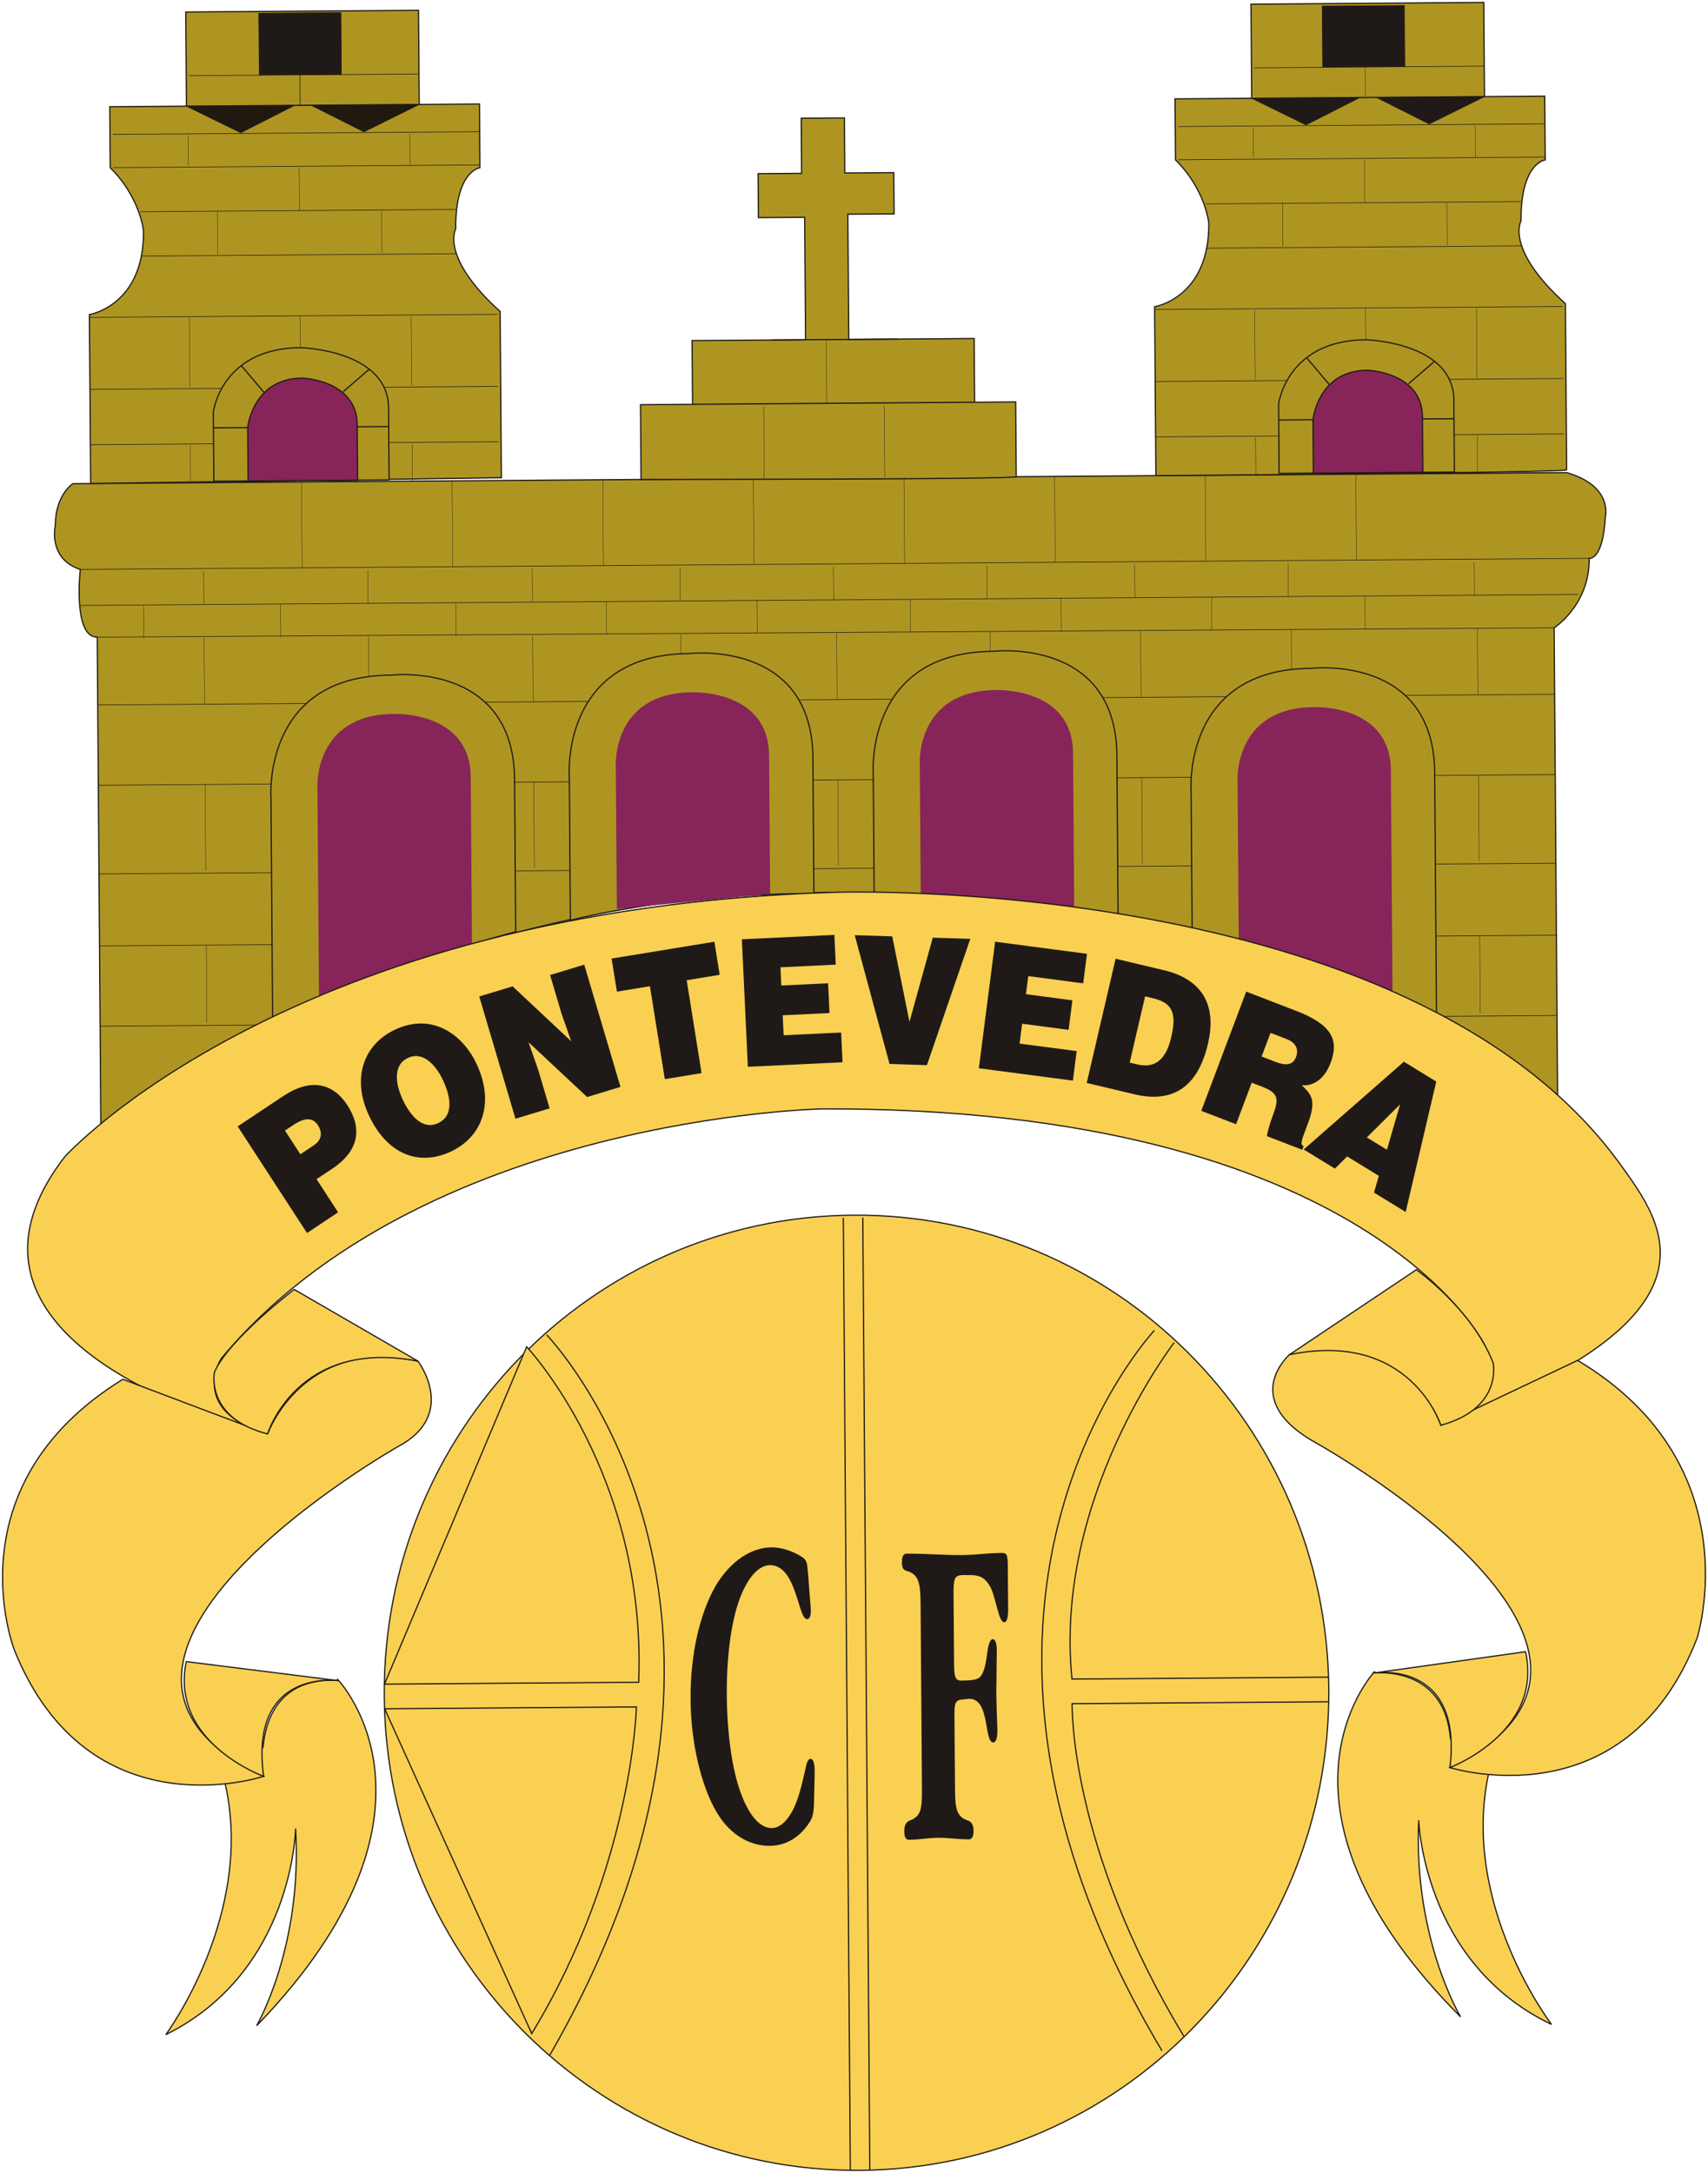 <?xml version="1.0" encoding="UTF-8"?>
<!DOCTYPE svg PUBLIC "-//W3C//DTD SVG 1.1//EN" "http://www.w3.org/Graphics/SVG/1.1/DTD/svg11.dtd">
<!-- Creator: CorelDRAW -->
<svg xmlns="http://www.w3.org/2000/svg" xml:space="preserve" width="2321px" height="2952px" shape-rendering="geometricPrecision" text-rendering="geometricPrecision" image-rendering="optimizeQuality" fill-rule="evenodd" clip-rule="evenodd"
viewBox="0 0 2385.06 3033.98"
 xmlns:xlink="http://www.w3.org/1999/xlink">
 <g id="Ebene_x0020_1">
  <path fill="#F9D052" d="M471.393 2345.06c0,0 176.963,183.627 -113.196,483.619 0,0 64.537,-110.491 54.43,-275.379 0,0 -2.862,199.427 -181.279,287.815 0,0 125.095,-168.423 82.617,-351.684l-0.259 0.044 0.22 -0.2c-0.074,-0.326 -0.137,-0.649 -0.215,-0.971l53.478 -48.581c3.755,-40.495 23.305,-96.269 102.953,-93.53l1.25 -1.132z"/>
  <path fill="none" stroke="#1F1A17" stroke-width="1.699" d="M471.393 2345.06c0,0 176.963,183.627 -113.196,483.619 0,0 64.537,-110.491 54.43,-275.379 0,0 -2.862,199.427 -181.279,287.815 0,0 125.095,-168.423 82.617,-351.684l-0.259 0.044 0.22 -0.2c0,0 -0.215,-0.971 -0.215,-0.971l53.478 -48.581c3.755,-40.495 23.305,-96.269 102.953,-93.53l1.25 -1.132z"/>
  <path fill="#F9D052" d="M1919.39 2334.36c0,0 -0.596,0.649 -1.636,1.875 -0.063,0.01 -0.102,0.015 -0.102,0.015l0.044 0.049c-17.211,20.385 -155.192,201.659 122.019,479.973 0,0 -66.172,-109.526 -58.488,-274.604 0,0 5.81,199.393 185.508,285.14 0,0 -128.118,-167.203 -87.592,-351.543l-53.537 -47.218c-7.671,-92.881 -86.704,-93.213 -104.423,-92.104l-1.791 -1.583z"/>
  <path fill="none" stroke="#1F1A17" stroke-width="1.699" d="M1919.39 2334.36c0,0 -0.596,0.649 -1.636,1.875 0,0 -0.102,0.015 -0.102,0.015l0.044 0.049c-17.211,20.385 -155.192,201.659 122.019,479.973 0,0 -66.172,-109.526 -58.488,-274.604 0,0 5.81,199.393 185.508,285.14 0,0 -128.118,-167.203 -87.592,-351.543l-53.537 -47.218c-7.671,-92.881 -86.704,-93.213 -104.423,-92.104l-1.791 -1.583z"/>
  <path fill="#AE9521" d="M2175.54 1576.52l-5.166 -699.901c0,0 49.494,-31.268 49.001,-97.016 0,0 19.154,3.72 22.512,-58.191 0,0 11.137,-42.6 -54.025,-61.451l-2086.25 15.409c0,0 -24.828,15.62 -24.525,58.161 0,0 -11.152,46.491 34.866,61.622 0,0 -10.776,94.804 23.661,94.565l5.146 697.967c0,0 881.755,-760.586 2034.77,-11.166z"/>
  <path fill="none" stroke="#1F1A17" stroke-width="1.699" d="M2175.54 1576.52l-5.166 -699.901c0,0 49.494,-31.268 49.001,-97.016 0,0 19.154,3.72 22.512,-58.191 0,0 11.137,-42.6 -54.025,-61.451l-2086.25 15.409c0,0 -24.525,15.62 -24.525,58.161 0,0 -11.152,46.491 34.866,61.622 0,0 -10.776,94.804 23.661,94.565l5.146 697.967c0,0 881.755,-760.586 2034.77,-11.166z"/>
  <path fill="#AE9521" d="M967.052 564.554l393.923 -2.925 -0.654 -88.925 -175.068 1.313 -1.304 -174.902 64.591 -0.444 -0.43 -57.585 -68.414 0.512 -0.567 -76.914 -60.333 0.449 0.566 76.925 -60.801 0.435 0.454 61.431 64.596 -0.478 1.26 171.006 -158.497 1.137 0.678 88.965zm-71.934 104.94c0,0 524.017,0.01 523.993,-3.848l-0.782 -104.408 -523.974 3.882 0.762 104.374z"/>
  <path fill="none" stroke="#1F1A17" stroke-width="1.699" d="M967.052 564.554l393.923 -2.925 -0.654 -88.925 -175.068 1.313 -1.304 -174.902 64.591 -0.444 -0.43 -57.585 -68.414 0.512 -0.567 -76.914 -60.333 0.449 0.566 76.925 -60.801 0.435 0.454 61.431 64.596 -0.478 1.26 171.006 -158.497 1.137 0.678 88.965zm-71.934 104.94c0,0 523.993,0.01 523.993,-3.848l-0.782 -104.408 -523.974 3.882 0.762 104.374z"/>
  <line fill="none" stroke="#1F1A17" stroke-width="1.699" x1="1077.3" y1="474.808" x2="1253.22" y2= "473.495" />
  <path fill="#AE9521" stroke="#1F1A17" stroke-width="1.699" d="M126.374 675.162l-1.733 -235.885c0,0 76.411,-12.162 75.625,-116.569 0,0 -4.155,-46.37 -46.55,-88.594l-0.625 -85.074 107.084 -0.782 -0.953 -131.481 325.07 -2.392 1 131.476 84.156 -0.62 0.644 88.931c0,0 -34.407,4.135 -33.808,85.308 0,0 -22.654,38.854 62.043,115.55l1.704 232.027c0,0 -577.486,8.135 -573.658,8.105z"/>
  <polygon fill="#1F1910" stroke="#1F1A17" stroke-width="0.85" points="260.175,148.259 411.254,147.151 335.985,185.42 "/>
  <polygon fill="#1F1910" stroke="#1F1A17" stroke-width="0.85" points="434.188,146.965 585.292,145.862 508.109,184.141 "/>
  <line fill="none" stroke="#1F1A17" stroke-width="1.699" x1="260.175" y1="148.259" x2="585.292" y2= "145.862" />
  <line fill="none" stroke="#1F1A17" stroke-width="0.85" x1="418.602" y1="104.551" x2="418.915" y2= "147.078" />
  <path fill="#AE9521" d="M1614.16 664.211l-1.767 -235.899c0,0 76.465,-12.168 75.678,-116.575 0,0 -4.164,-46.37 -46.554,-88.613l-0.625 -85.064 107.094 -0.782 -0.977 -131.476 325.104 -2.397 0.981 131.481 84.142 -0.625 0.669 88.936c0,0 -34.417,4.121 -33.806,85.302 0,0 -22.685,38.865 62.017,115.585l1.714 232.002c0.034,3.878 -573.668,8.125 -573.668,8.125z"/>
  <path fill="none" stroke="#1F1A17" stroke-width="1.699" d="M1614.16 664.211l-1.767 -235.899c0,0 76.465,-12.168 75.678,-116.575 0,0 -4.164,-46.37 -46.554,-88.613l-0.625 -85.064 107.094 -0.782 -0.977 -131.476 325.104 -2.397 0.981 131.481 84.142 -0.625 0.669 88.936c0,0 -34.417,4.121 -33.806,85.302 0,0 -22.685,38.865 62.017,115.585l1.714 232.002c0,3.878 -573.668,8.125 -573.668,8.125z"/>
  <polygon fill="#1F1A17" stroke="#1F1A17" stroke-width="0.85" points="1747.98,137.278 1899.05,136.16 1823.79,174.449 "/>
  <polygon fill="#1F1A17" stroke="#1F1A17" stroke-width="0.85" points="1922,135.999 2073.09,134.886 1995.9,173.175 "/>
  <line fill="none" stroke="#1F1A17" stroke-width="1.699" x1="1747.98" y1="137.278" x2="2073.09" y2= "134.886" />
  <polygon fill="#1F1A17" stroke="#1F1A17" stroke-width="0.85" points="476.597,103.833 475.958,17.632 361.224,18.467 361.873,104.683 "/>
  <line fill="none" stroke="#1F1A17" stroke-width="0.51" x1="417.641" y1="234.105" x2="418.1" y2= "294.017" />
  <line fill="none" stroke="#1F1A17" stroke-width="0.51" x1="303.331" y1="294.877" x2="303.77" y2= "354.83" />
  <line fill="none" stroke="#1F1A17" stroke-width="0.51" x1="532.79" y1="293.173" x2="533.234" y2= "353.13" />
  <line fill="none" stroke="#1F1A17" stroke-width="0.51" x1="265.584" y1="621.929" x2="265.961" y2= "674.142" />
  <line fill="none" stroke="#1F1A17" stroke-width="0.51" x1="575.376" y1="619.624" x2="575.762" y2= "671.848" />
  <line fill="none" stroke="#1F1A17" stroke-width="0.51" x1="262.381" y1="188.843" x2="262.709" y2= "231.389" />
  <line fill="none" stroke="#1F1A17" stroke-width="0.51" x1="572.182" y1="186.548" x2="572.5" y2= "231.023" />
  <line fill="none" stroke="#1F1A17" stroke-width="0.51" x1="264.271" y1="444.058" x2="264.969" y2= "540.732" />
  <line fill="none" stroke="#1F1A17" stroke-width="0.51" x1="574.062" y1="441.778" x2="574.785" y2= "538.427" />
  <line fill="none" stroke="#1F1A17" stroke-width="0.51" x1="419.179" y1="440.962" x2="419.823" y2= "527.989" />
  <polygon fill="#1F1A17" stroke="#1F1A17" stroke-width="0.85" points="1961.83,92.745 1961.2,7.653 1846.48,8.507 1847.1,93.589 "/>
  <line fill="none" stroke="#1F1A17" stroke-width="0.51" x1="1905.43" y1="223.124" x2="1905.87" y2= "283.051" />
  <line fill="none" stroke="#1F1A17" stroke-width="0.51" x1="1791.15" y1="283.896" x2="1791.59" y2= "343.854" />
  <line fill="none" stroke="#1F1A17" stroke-width="0.51" x1="2020.61" y1="282.202" x2="2021.06" y2= "342.14" />
  <line fill="none" stroke="#1F1A17" stroke-width="0.51" x1="1753.38" y1="610.933" x2="1753.76" y2= "663.171" />
  <line fill="none" stroke="#1F1A17" stroke-width="0.51" x1="2063.21" y1="608.663" x2="2063.58" y2= "660.901" />
  <line fill="none" stroke="#1F1A17" stroke-width="0.51" x1="1906.35" y1="93.56" x2="1906.69" y2= "136.107" />
  <line fill="none" stroke="#1F1A17" stroke-width="0.51" x1="1750.18" y1="177.882" x2="1750.51" y2= "220.394" />
  <line fill="none" stroke="#1F1A17" stroke-width="0.51" x1="2060" y1="175.583" x2="2060.35" y2= "220.057" />
  <line fill="none" stroke="#1F1A17" stroke-width="0.51" x1="1752.09" y1="433.092" x2="1752.79" y2= "529.761" />
  <line fill="none" stroke="#1F1A17" stroke-width="0.51" x1="2061.89" y1="430.797" x2="2062.61" y2= "527.472" />
  <line fill="none" stroke="#1F1A17" stroke-width="0.51" x1="1906.96" y1="429.991" x2="1907.61" y2= "517.013" />
  <polygon fill="#C2C1C1" stroke="#1F1A17" stroke-width="0.51" points="200.295,844.767 200.637,891.156 "/>
  <polygon fill="#C2C1C1" stroke="#1F1A17" stroke-width="0.51" points="391.539,843.351 391.88,889.745 "/>
  <polygon fill="#C2C1C1" stroke="#1F1A17" stroke-width="0.51" points="636.325,841.54 636.647,887.948 "/>
  <polygon fill="#C2C1C1" stroke="#1F1A17" stroke-width="0.51" points="846.654,839.991 847.001,886.386 "/>
  <polygon fill="#C2C1C1" stroke="#1F1A17" stroke-width="0.51" points="1057.02,838.429 1057.38,884.823 "/>
  <polygon fill="#C2C1C1" stroke="#1F1A17" stroke-width="0.51" points="1271.21,836.867 1271.55,883.261 "/>
  <polygon fill="#C2C1C1" stroke="#1F1A17" stroke-width="0.51" points="1481.55,835.305 1481.91,881.708 "/>
  <polygon fill="#C2C1C1" stroke="#1F1A17" stroke-width="0.51" points="1691.94,833.762 1692.27,880.16 "/>
  <polygon fill="#C2C1C1" stroke="#1F1A17" stroke-width="0.51" points="1906.09,832.185 1906.44,878.588 "/>
  <path fill="#F9D052" stroke="#1F1A17" stroke-width="1.699" d="M1201.01 3030.57c364.227,-2.67 657.354,-303.479 654.634,-671.734 -2.714,-368.303 -300.221,-664.683 -664.473,-662.008 -364.29,2.696 -657.388,303.445 -654.679,671.748 2.73,368.279 300.261,664.678 664.518,661.993z"/>
  <path fill="none" stroke="#1F1A17" stroke-width="1.699" d="M1612.14 1857.67c0,0 -360.985,383.001 10.512,1005.92"/>
  <path fill="none" stroke="#1F1A17" stroke-width="1.699" d="M763.275 1863.93c0,0 366.595,377.654 4.302,1005.93"/>
  <line fill="none" stroke="#1F1A17" stroke-width="1.699" x1="1177.6" y1="1700.49" x2="1187.38" y2= "3030.28" />
  <line fill="none" stroke="#1F1A17" stroke-width="1.699" x1="1204.79" y1="1700.3" x2="1214.6" y2= "3030.06" />
  <path fill="#1F1A17" d="M1136.9 2506.95c-0.42,21.018 -0.083,29.295 -8.671,40.886 -15.492,21.766 -35.281,29.544 -53.455,29.641 -24.559,0.176 -53.469,-12.347 -73.853,-46.564 -21.532,-36.204 -36.234,-96.596 -36.668,-157.804 -0.464,-63.13 13.11,-120.593 34.906,-158.369 21.551,-36.478 51.329,-53.889 78.169,-54.083 13.144,-0.123 29.114,4.896 42.033,13.055 7.593,5.059 7.608,7.603 9.136,25.439l2.47 32.479c0.615,6.356 1.216,12.099 1.255,18.445 0.049,7.046 -2.143,10.859 -5.214,10.893 -12.88,0.107 -14.271,-75.709 -52.014,-75.44 -18.456,0.152 -35.359,23.798 -45.695,57.667 -10.64,35.155 -14.794,81.729 -14.473,123.768 0.279,41.413 4.825,87.319 14.872,122.263 10.893,37.518 27.86,63.521 47.961,63.4 10.918,-0.087 20.903,-9.067 29.207,-24.462 8.267,-15.975 13.124,-37.029 17.959,-58.722 1.391,-7.046 3.315,-13.412 6.913,-13.456 6.157,-0.045 6.001,14.598 5.8,24.154l-0.64 26.81z"/>
  <path fill="#1F1A17" d="M1332.28 2316.8c0.118,19.134 -0.401,30.003 9.399,29.925 5.898,-0.055 18.167,-0.152 23.494,-2.759 7.792,-3.227 11.029,-17.259 13.187,-33.861 1.055,-8.309 2.896,-21.073 7.939,-21.126 4.448,0.015 5.616,7.617 5.684,16.537 -0.42,17.875 -0.278,36.971 -0.698,54.85 0.112,17.826 0.819,36.932 1.504,54.768 0.073,8.3 -0.987,17.889 -5.703,17.899 -13.441,0.121 -4.092,-61.129 -33.7,-60.914l-12.021 1.313c-9.252,1.391 -8.613,10.288 -8.495,27.528l0.615 81.553c0.259,37.615 -0.733,52.888 16.928,59.157 3.636,1.211 8.954,3.105 9.033,14.565 0.092,9.579 -2.979,12.142 -6.587,12.152 -14.541,0.123 -28.553,-2.289 -43.102,-2.192 -13.418,0.108 -26.791,2.749 -40.248,2.846 -3.877,0.019 -6.718,-2.475 -6.786,-12.079 -0.073,-10.18 4.096,-13.373 7.431,-14.686 18.447,-7.157 17.485,-17.997 17.162,-59.406l-1.67 -226.886c-0.263,-38.216 0.733,-55.441 -17.216,-61.691 -3.607,-1.289 -8.934,-1.211 -9.007,-12.04 -0.069,-10.199 2.714,-12.753 6.62,-12.787 25.692,-0.171 52.014,2.158 77.721,1.987 17.909,-0.132 36.326,-2.857 54.206,-2.964 7.309,-0.053 9.262,0.532 9.383,18.387l0.444 61.179c0.04,8.285 -1.274,17.235 -5.463,17.235 -5.317,0.044 -8.501,-15.248 -11.089,-24.1 -4.321,-15.893 -6.595,-25.442 -14.252,-33.65 -8.149,-8.902 -18.222,-8.178 -27.156,-8.12 -3.36,0.058 -12.304,-1.192 -15.615,3.954 -2.778,4.478 -2.69,15.316 -2.656,22.348l0.712 91.079z"/>
  <polygon fill="#AE9521" stroke="#1F1A17" stroke-width="0.85" points="139.624,1432.97 2174.38,1418 "/>
  <polygon fill="#AE9521" stroke="#1F1A17" stroke-width="0.85" points="138.799,1320.85 2173.54,1305.83 "/>
  <polygon fill="#AE9521" stroke="#1F1A17" stroke-width="0.85" points="138.057,1220.32 2172.79,1205.31 "/>
  <polygon fill="#AE9521" stroke="#1F1A17" stroke-width="0.85" points="137.135,1096.56 2171.89,1081.57 "/>
  <polygon fill="#AE9521" stroke="#1F1A17" stroke-width="0.85" points="157.211,187.681 669.711,183.902 "/>
  <polygon fill="#AE9521" stroke="#1F1A17" stroke-width="0.85" points="263.68,105.684 584.975,103.316 "/>
  <polygon fill="#AE9521" stroke="#1F1A17" stroke-width="0.85" points="157.549,234.085 670.038,230.291 "/>
  <polygon fill="#AE9521" stroke="#1F1A17" stroke-width="0.85" points="196.238,295.658 636.085,292.426 "/>
  <polygon fill="#AE9521" stroke="#1F1A17" stroke-width="0.85" points="196.697,357.534 636.54,354.282 "/>
  <polygon fill="#AE9521" stroke="#1F1A17" stroke-width="0.85" points="124.66,443.149 694.543,438.931 "/>
  <polygon fill="#AE9521" stroke="#1F1A17" stroke-width="0.85" points="125.402,543.676 695.306,539.496 "/>
  <polygon fill="#AE9521" stroke="#1F1A17" stroke-width="0.85" points="125.993,621.015 695.866,616.812 "/>
  <polygon fill="#AE9521" stroke="#1F1A17" stroke-width="0.85" points="1644.97,176.71 2157.52,172.921 "/>
  <polygon fill="#AE9521" stroke="#1F1A17" stroke-width="0.85" points="1751.48,94.723 2072.77,92.35 "/>
  <polygon fill="#AE9521" stroke="#1F1A17" stroke-width="0.85" points="1645.32,223.113 2157.86,219.32 "/>
  <polygon fill="#AE9521" stroke="#1F1A17" stroke-width="0.85" points="1684.04,284.702 2123.88,281.446 "/>
  <polygon fill="#AE9521" stroke="#1F1A17" stroke-width="0.85" points="1684.5,346.568 2124.35,343.336 "/>
  <polygon fill="#AE9521" stroke="#1F1A17" stroke-width="0.85" points="1612.42,432.163 2182.34,427.965 "/>
  <polygon fill="#AE9521" stroke="#1F1A17" stroke-width="0.85" points="1613.18,532.715 2183.09,528.51 "/>
  <polygon fill="#AE9521" stroke="#1F1A17" stroke-width="0.85" points="1613.75,610.053 2183.67,605.85 "/>
  <polygon fill="#AE9521" stroke="#1F1A17" stroke-width="0.85" points="2170.37,876.621 135.617,889.721 "/>
  <polygon fill="#AE9521" stroke="#1F1A17" stroke-width="0.85" points="112.336,845.417 2204.44,829.983 "/>
  <polygon fill="#AE9521" stroke="#1F1A17" stroke-width="0.85" points="136.305,984.432 2171.06,969.442 "/>
  <polygon fill="#AE9521" stroke="#1F1A17" stroke-width="0.85" points="111.956,795.156 2219.37,779.605 "/>
  <line fill="none" stroke="#1F1A17" stroke-width="0.51" x1="1153.78" y1="474.237" x2="1154.43" y2= "563.162" />
  <line fill="none" stroke="#1F1A17" stroke-width="0.51" x1="1066.49" y1="567.668" x2="1067.25" y2= "668.244" />
  <line fill="none" stroke="#1F1A17" stroke-width="0.51" x1="1234.78" y1="566.444" x2="1235.52" y2= "666.984" />
  <polygon fill="#C2C1C1" stroke="#1F1A17" stroke-width="0.51" points="420.878,672.99 421.767,792.875 "/>
  <polygon fill="#C2C1C1" stroke="#1F1A17" stroke-width="0.51" points="631.222,671.457 632.116,791.298 "/>
  <polygon fill="#C2C1C1" stroke="#1F1A17" stroke-width="0.51" points="841.586,669.904 842.475,789.78 "/>
  <polygon fill="#C2C1C1" stroke="#1F1A17" stroke-width="0.51" points="1051.95,668.341 1052.84,788.218 "/>
  <polygon fill="#C2C1C1" stroke="#1F1A17" stroke-width="0.51" points="1262.29,666.798 1263.19,786.661 "/>
  <polygon fill="#C2C1C1" stroke="#1F1A17" stroke-width="0.51" points="1472.66,665.246 1473.54,785.107 "/>
  <polygon fill="#C2C1C1" stroke="#1F1A17" stroke-width="0.51" points="1683.02,663.703 1683.9,783.555 "/>
  <polygon fill="#C2C1C1" stroke="#1F1A17" stroke-width="0.51" points="1893.36,662.136 1894.26,781.993 "/>
  <polygon fill="#C2C1C1" stroke="#1F1A17" stroke-width="0.51" points="284.118,797.753 284.446,844.142 "/>
  <polygon fill="#C2C1C1" stroke="#1F1A17" stroke-width="0.51" points="513.592,796.068 513.925,842.453 "/>
  <polygon fill="#C2C1C1" stroke="#1F1A17" stroke-width="0.51" points="743.057,794.35 743.417,840.758 "/>
  <polygon fill="#C2C1C1" stroke="#1F1A17" stroke-width="0.51" points="949.626,792.841 949.959,839.235 "/>
  <polygon fill="#C2C1C1" stroke="#1F1A17" stroke-width="0.51" points="1163.79,791.269 1164.15,837.649 "/>
  <polygon fill="#C2C1C1" stroke="#1F1A17" stroke-width="0.51" points="1377.97,789.683 1378.31,836.076 "/>
  <polygon fill="#C2C1C1" stroke="#1F1A17" stroke-width="0.51" points="1584.48,788.174 1584.82,834.553 "/>
  <polygon fill="#C2C1C1" stroke="#1F1A17" stroke-width="0.51" points="1798.67,786.572 1799,832.99 "/>
  <polygon fill="#C2C1C1" stroke="#1F1A17" stroke-width="0.51" points="2058.73,784.653 2059.08,831.057 "/>
  <line fill="none" stroke="#1F1A17" stroke-width="0.51" x1="284.787" y1="890.535" x2="285.48" y2= "983.333" />
  <line fill="none" stroke="#1F1A17" stroke-width="0.51" x1="514.266" y1="888.852" x2="514.954" y2= "981.639" />
  <line fill="none" stroke="#1F1A17" stroke-width="0.51" x1="743.75" y1="887.157" x2="744.443" y2= "979.964" />
  <line fill="none" stroke="#1F1A17" stroke-width="0.51" x1="950.305" y1="885.62" x2="950.969" y2= "978.431" />
  <line fill="none" stroke="#1F1A17" stroke-width="0.51" x1="1168.27" y1="884.017" x2="1168.96" y2= "976.85" />
  <line fill="none" stroke="#1F1A17" stroke-width="0.51" x1="1382.48" y1="882.431" x2="1383.16" y2= "975.252" />
  <line fill="none" stroke="#1F1A17" stroke-width="0.51" x1="1592.82" y1="880.884" x2="1593.53" y2= "973.676" />
  <line fill="none" stroke="#1F1A17" stroke-width="0.51" x1="1803.2" y1="879.34" x2="1803.89" y2= "972.133" />
  <line fill="none" stroke="#1F1A17" stroke-width="0.51" x1="2063.25" y1="877.427" x2="2063.96" y2= "970.233" />
  <line fill="none" stroke="#1F1A17" stroke-width="0.51" x1="286.3" y1="1095.48" x2="287.194" y2= "1215.38" />
  <line fill="none" stroke="#1F1A17" stroke-width="0.51" x1="745.278" y1="1092.1" x2="746.147" y2= "1211.98" />
  <line fill="none" stroke="#1F1A17" stroke-width="0.51" x1="1169.8" y1="1088.96" x2="1170.68" y2= "1208.84" />
  <line fill="none" stroke="#1F1A17" stroke-width="0.51" x1="1594.34" y1="1085.83" x2="1595.24" y2= "1205.72" />
  <line fill="none" stroke="#1F1A17" stroke-width="0.51" x1="2064.79" y1="1082.37" x2="2065.68" y2= "1202.24" />
  <line fill="none" stroke="#1F1A17" stroke-width="0.51" x1="287.951" y1="1319.73" x2="288.772" y2= "1428.03" />
  <line fill="none" stroke="#1F1A17" stroke-width="0.51" x1="2066.44" y1="1306.64" x2="2067.23" y2= "1414.92" />
  <path fill="#AE9521" stroke="#1F1A17" stroke-width="1.699" d="M1665.01 1332.8l-1.67 -228.127c0,0 -12.758,-170.059 166.988,-171.392 0,0 172.001,-20.609 173.222,145.66l2.949 398.293c0,0 -134.397,-72.496 -341.489,-144.434z"/>
  <path fill="#AE9521" stroke="#1F1A17" stroke-width="1.699" d="M796.408 1285.07l-1.48 -201.073c0,0 -12.729,-170.044 167.042,-171.372 0,0 171.962,-20.624 173.193,145.665l1.396 189.457c0,0 -179.804,-2.534 -340.151,37.323z"/>
  <path fill="#AE9521" stroke="#1F1A17" stroke-width="1.699" d="M1220.71 1247.13l-1.236 -166.255c0,0 -12.743,-170.063 167.006,-171.361 0,0 171.973,-20.639 173.218,145.651l1.791 243.614c0,0 -206.858,-41.004 -340.781,-51.648z"/>
  <path fill="#AE9521" stroke="#1F1A17" stroke-width="1.699" d="M380.641 1438.95l-2.387 -324.81c0,0 -12.749,-170.059 167.016,-171.387 0,0 171.944,-20.579 173.193,145.686l1.568 212.682c0,0 -190.893,47.801 -339.39,137.829z"/>
  <path fill="#872459" d="M445.359 1399.77l-2.227 -301.584c0,0 -4.56,-100.487 106.367,-101.288 0,0 107.074,-4.683 107.748,88.111l1.709 231.983 -213.596 82.779z"/>
  <path fill="#872459" d="M1730.21 1355.52l-1.963 -266.815c0,0 -4.579,-100.497 106.323,-101.303 0,0 107.107,-4.649 107.767,88.149l2.743 367.331 -214.87 -87.363z"/>
  <path fill="#872459" d="M861.322 1269.13l-1.489 -201.092c0,0 -4.595,-100.498 106.336,-101.298 0,0 107.094,-4.654 107.757,88.109l1.45 193.368 -214.055 20.913z"/>
  <path fill="#872459" d="M1285.77 1254.38l-1.391 -189.467c0,0 -4.605,-100.497 106.346,-101.322 0,0 107.045,-4.654 107.728,88.154l1.748 235.861 -214.431 -33.226z"/>
  <path fill="#AE9521" stroke="#1F1A17" stroke-width="1.699" d="M543.259 670.153l-0.753 -100.537c-0.604,-81.206 -123,-84.15 -123,-84.15 -110.936,0.782 -121.741,89.829 -121.741,89.829l0.703 96.664c0,0 246.69,-1.825 244.79,-1.806z"/>
  <path fill="#872459" d="M499.271 670.48l-0.57 -77.49c-0.444,-62.599 -76.968,-65.03 -76.968,-65.03 -69.352,0.522 -75.987,69.112 -75.987,69.112l0.561 74.542c0,0 154.161,-1.143 152.965,-1.134z"/>
  <path fill="none" stroke="#1F1A17" stroke-width="1.699" d="M499.271 670.48l-0.57 -77.49c-0.444,-62.599 -76.968,-65.03 -76.968,-65.03 -69.352,0.522 -75.987,69.112 -75.987,69.112l0.561 74.542c0,0 152.965,-1.134 152.965,-1.134z"/>
  <path fill="#AE9521" stroke="#1F1A17" stroke-width="1.699" d="M2031.04 659.182l-0.727 -100.526c-0.611,-81.197 -123.02,-84.195 -123.02,-84.195 -110.931,0.825 -121.751,89.839 -121.751,89.839l0.712 96.698c0,0 246.69,-1.835 244.786,-1.816z"/>
  <path fill="#872459" d="M1987.06 659.509l-0.575 -77.5c-0.469,-62.589 -76.998,-65.02 -76.998,-65.02 -69.293,0.512 -75.948,69.102 -75.948,69.102l0.551 74.542c0,0 154.161,-1.143 152.969,-1.124z"/>
  <path fill="none" stroke="#1F1A17" stroke-width="1.699" d="M1987.06 659.509l-0.575 -77.5c-0.469,-62.589 -76.998,-65.02 -76.998,-65.02 -69.293,0.512 -75.948,69.102 -75.948,69.102l0.551 74.542c0,0 152.969,-1.124 152.969,-1.124z"/>
  <line fill="none" stroke="#1F1A17" stroke-width="1.699" x1="368.293" y1="547.705" x2="337.436" y2= "511.173" />
  <line fill="none" stroke="#1F1A17" stroke-width="1.699" x1="515.345" y1="515.685" x2="479.219" y2= "546.884" />
  <line fill="none" stroke="#1F1A17" stroke-width="1.699" x1="345.746" y1="597.071" x2="297.926" y2= "597.443" />
  <line fill="none" stroke="#1F1A17" stroke-width="1.699" x1="542.702" y1="595.621" x2="498.711" y2= "595.968" />
  <line fill="none" stroke="#1F1A17" stroke-width="1.699" x1="1856.1" y1="536.738" x2="1825.24" y2= "500.207" />
  <line fill="none" stroke="#1F1A17" stroke-width="1.699" x1="2003.13" y1="504.714" x2="1967.03" y2= "535.908" />
  <line fill="none" stroke="#1F1A17" stroke-width="1.699" x1="1833.54" y1="586.091" x2="1785.71" y2= "586.452" />
  <line fill="none" stroke="#1F1A17" stroke-width="1.699" x1="2030.5" y1="584.669" x2="1986.51" y2= "584.987" />
  <path fill="#F9D052" stroke="#1F1A17" stroke-width="1.699" d="M90.263 1615.24c0,0 312.721,-346.977 1076.84,-369.3 0,0 801.268,-26.996 1095.23,379.392 61.838,85.483 158.419,212.268 -252.085,364.881 0,0 81.079,-40.495 63.288,-111.654 0,0 -161.441,-332.867 -925.841,-330.128 0,0 -557.517,10.986 -839.039,348.715 0,0 -46.344,72.961 64.85,105.165 0,0 -492.624,-115.335 -283.25,-387.072z"/>
  <path fill="#F9D052" stroke="#1F1A17" stroke-width="1.699" d="M373.513 2002.31c0,0 48.791,-136.555 210.08,-101.649 0,0 56.716,74.756 -28.216,119.46 0,0 -528.753,300.144 -187.44,460.266 0,0 -243.566,81.465 -347.681,-175.327 0,0 -91.351,-229.64 151.115,-379.08l202.142 76.329z"/>
  <path fill="#F9D052" stroke="#1F1A17" stroke-width="1.699" d="M373.513 2002.31c0,0 40.857,-134.201 210.08,-101.649l-172.92 -100.112c0,0 -91.293,69.439 -111.355,115.438 0,0 -13.32,63.82 74.195,86.323z"/>
  <path fill="#F9D052" stroke="#1F1A17" stroke-width="1.699" d="M259.95 2320.2l213.225 26.742c0,0 -125.769,-18.7 -105.238,133.444 0,0 -131.389,-47.087 -107.987,-160.186z"/>
  <path fill="#F9D052" stroke="#1F1A17" stroke-width="1.699" d="M2012.2 1990.16c0,0 -54.337,-157.471 -211.54,-98.495 0,0 -68.59,59.533 29.993,119.036 0,0 533.124,292.288 194.174,457.449 0,0 244.742,77.881 345.082,-180.429 0,0 77.882,-242.208 -166.758,-388.107l-190.951 90.547z"/>
  <path fill="#F9D052" stroke="#1F1A17" stroke-width="1.699" d="M2012.2 1990.16c0,0 -42.839,-133.552 -211.54,-98.495l177.28 -118.695c0,0 77.34,54.421 107.162,129.827 0,0 14.282,63.575 -72.901,87.363z"/>
  <path fill="#F9D052" stroke="#1F1A17" stroke-width="1.699" d="M2130.46 2306.38l-212.8 29.872c0,0 125.461,-20.561 107.171,131.901 0,0 130.662,-49.026 105.629,-161.773z"/>
  <path fill="#1F1A17" d="M419.297 1611.77l-21.517 -33.075 12.343 -8.207c9.189,-6.099 24.412,-13.549 33.401,0.293 8.354,12.846 3.941,22.284 -6.161,29.022l-18.065 11.967zm52.731 81.079l-30.135 -46.331 21.907 -14.564c38.119,-25.341 41.868,-56.868 21.015,-88.907 -19.91,-30.584 -51.105,-38.006 -89.183,-12.685l-63.873 42.493 96.835 148.873 43.435 -28.88z"/>
  <path fill="#1F1A17" d="M569.165 1477.51c20.462,-10.492 39.246,9.038 49.426,31 12.339,26.668 13.505,50.173 -6.841,59.791 -22.527,10.658 -40.075,-12.455 -49.615,-33.084 -9.482,-20.375 -14.335,-47.575 7.03,-57.708l0 0zm-17.86 -39.626c-44.694,21.171 -59.952,68.551 -36.486,119.192 25.477,54.934 70.137,72.056 115.246,50.667 42.459,-20.096 61.051,-66.618 35.609,-121.541 -19.77,-42.576 -63.087,-72.618 -114.369,-48.318z"/>
  <polygon fill="#1F1A17" points="797.609,1454.06 784.177,1415.75 768.065,1361.47 815.763,1347.01 866.399,1517.71 819.781,1531.83 737.964,1455.31 751.392,1493.62 767.411,1547.69 719.708,1562.14 669.13,1391.44 715.72,1377.31 "/>
  <polygon fill="#1F1A17" points="853.979,1338.51 997.52,1315.01 1004.92,1361.18 958.84,1368.76 979.63,1498.46 928.324,1506.87 907.51,1377.12 861.419,1384.68 "/>
  <polygon fill="#1F1A17" points="1044.28,1489.63 1035.92,1311.62 1165.13,1305.46 1167.07,1346.98 1089.82,1350.69 1090.99,1376.15 1156.37,1373 1158.32,1414.56 1092.97,1417.69 1094.26,1445.59 1174.59,1441.78 1176.54,1483.3 "/>
  <polygon fill="#1F1A17" points="1193.54,1305.85 1245.92,1307.51 1270.02,1426.91 1302.53,1309.35 1354.94,1311.01 1294.38,1487.34 1242.16,1485.66 "/>
  <polygon fill="#1F1A17" points="1366.91,1491.66 1389.65,1314.96 1517.91,1331.88 1512.62,1373.12 1435.91,1362.99 1432.67,1388.29 1497.54,1396.8 1492.24,1438.05 1427.36,1429.52 1423.79,1457.24 1503.52,1467.72 1498.22,1508.95 "/>
  <path fill="#1F1A17" d="M1599.11 1391.26l9.658 2.295c26.995,6.43 35.231,18.563 26.854,54.689 -7.627,32.763 -23.74,43.679 -47.326,38.069l-10.727 -2.548 21.541 -92.505zm-15.077 136.745c49.528,11.796 87.773,-5.552 102.913,-70.821 13.32,-57.116 -11.503,-90.469 -61.266,-102.324l-67.769 -16.117 -40.353 173.438 66.476 15.824z"/>
  <path fill="#1F1A17" d="M1774.26 1442.27l22.659 8.71c11.328,4.355 17.466,13.076 13.008,24.853 -4.35,11.575 -13.974,12.665 -28.988,6.855l-19.144 -7.398 12.465 -33.02zm-11.42 75.274c22.64,8.729 23.246,17.196 15.033,38.919 -5.571,14.788 -8.311,25.911 -8.482,30.085l49.182 18.974 1.919 -5.083c-5.762,-2.241 -2.353,-9.394 5.815,-31.151 12.665,-33.509 4.765,-41.321 -8.427,-53.82 19.282,1.367 32.981,-11.929 40.232,-31.122 12.211,-32.356 1.596,-53.629 -47.819,-72.711l-69.977 -26.971 -62.754 166.494 48.599 18.715 21.835 -58.024 14.843 5.694z"/>
  <path fill="#1F1A17" d="M1936.85 1605.44l-28.109 -17.196 46.502 -46.154 -18.393 63.35zm-72.701 26.342l17.114 -16.977 44.283 27.132 -6.781 23.343 44.265 27.123 42.721 -182.153 -45.217 -27.699 -139.953 122.586 43.567 26.644z"/>
  <path fill="#F9D052" stroke="#1F1A17" stroke-width="1.699" d="M735.362 1880.62c0,0 167.891,177.465 156.441,468.454l-355.052 2.617 198.611 -471.071z"/>
  <path fill="#F9D052" stroke="#1F1A17" stroke-width="1.699" d="M537.014 2386.09l351.64 -2.588c0,0 -5.151,223.893 -146.208,456.096l-205.432 -453.508z"/>
  <path fill="none" stroke="#1F1A17" stroke-width="1.699" d="M1639.69 1874.79c0,0 -168.373,216.854 -142.735,469.803l358.182 -2.676"/>
  <path fill="none" stroke="#1F1A17" stroke-width="1.699" d="M1855.39 2376.31l-358.158 2.647c0,0 -5.332,198.172 156.397,465.09"/>
 </g>
</svg>
